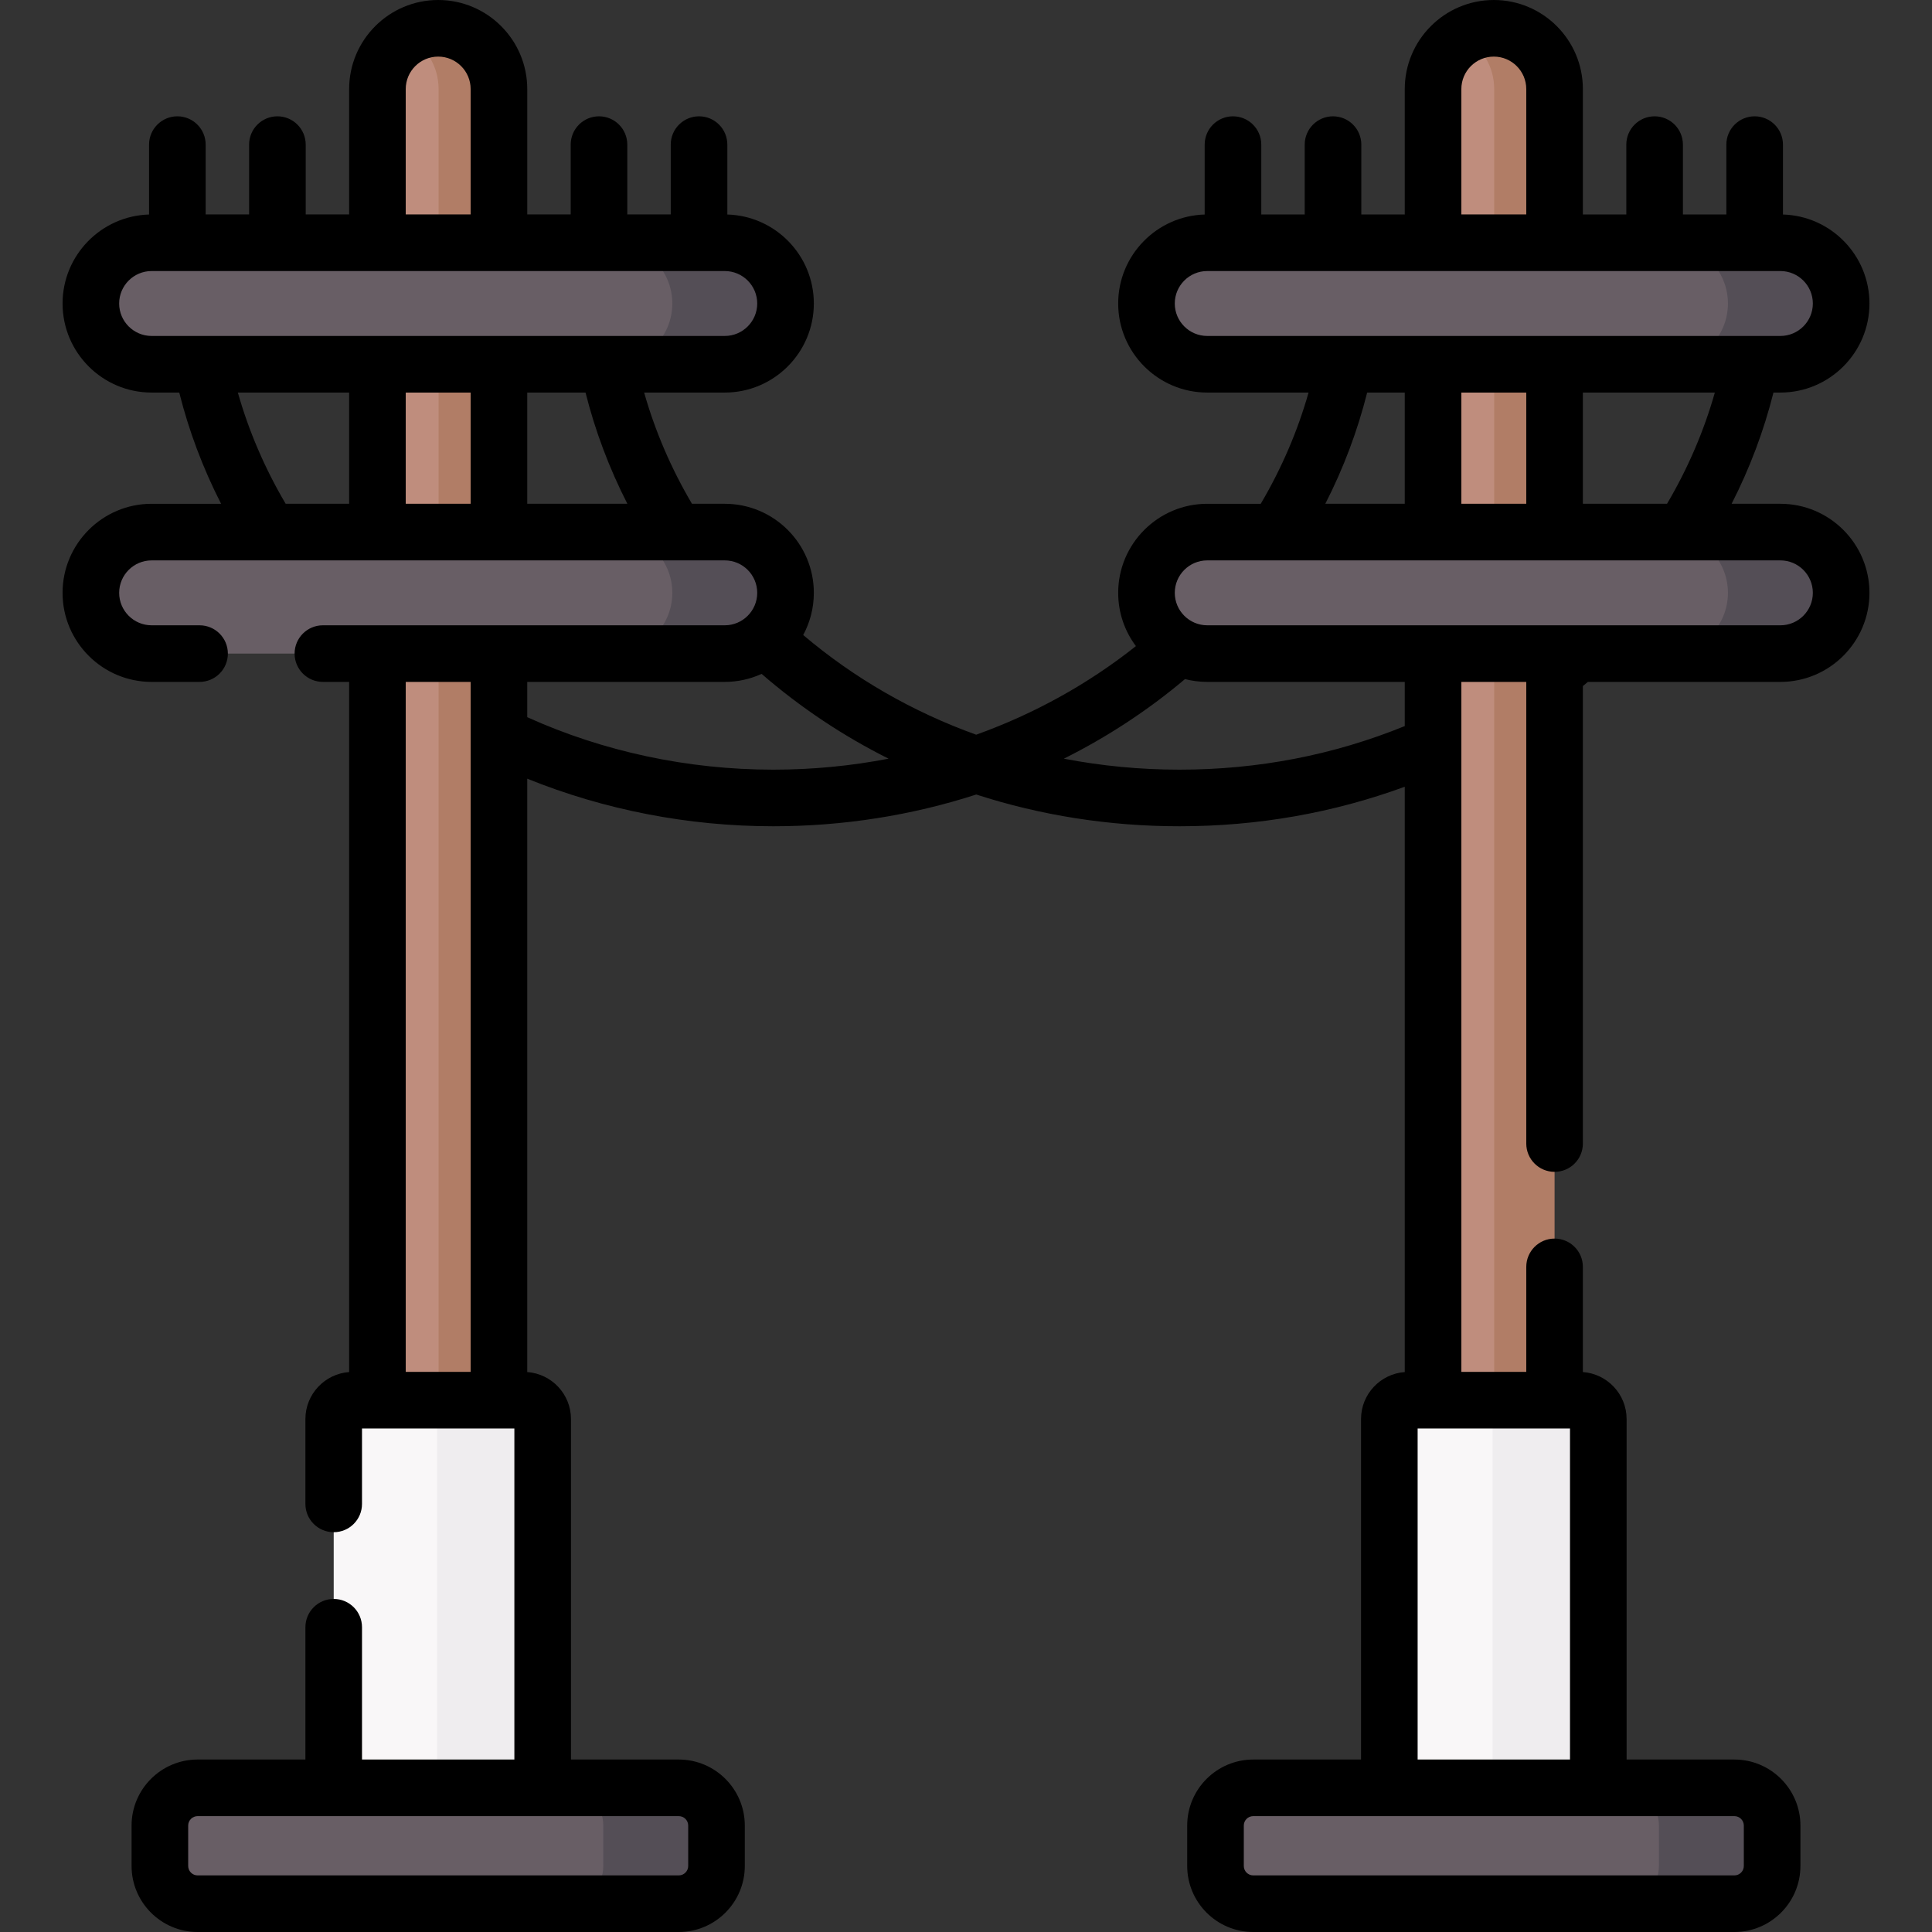 <svg id="Capa_1" enable-background="new 0 0 512 512" height="512" viewBox="0 0 512 512" width="512" xmlns="http://www.w3.org/2000/svg"><rect x="0" y="0" width="512" height="512" fill="#333333" stroke="none"/><g><g><g><path d="m409.975 481.562h-30.201v-457.961c0-5.981 3.262-11.201 8.103-13.977 2.356-1.351 5.087-1.124 7.997-1.124 8.892 0 15.1 6.208 15.1 15.101z" fill="#bf8d7d"/><path d="m411.98 23.6v457.96h-16v-457.96c0-5.98-3.26-11.19-8.1-13.97 2.35-1.36 5.08-2.13 7.99-2.13h.01c8.89 0 16.1 7.21 16.1 16.1z" fill="#b17d66"/><path d="m130.225 481.562h-30.201v-457.961c0-5.877 3.149-11.019 7.852-13.83 2.412-1.442 5.234-.271 8.249-.271 8.892 0 14.1 5.208 14.1 14.101z" fill="#bf8d7d"/><path d="m132.23 23.6v457.96h-16v-457.96c0-5.98-3.26-11.19-8.1-13.97 2.35-1.36 5.08-2.13 7.99-2.13h.01c8.89 0 16.1 7.21 16.1 16.1z" fill="#b17d66"/><g fill="#685e65"><path d="m303.828 157.109c0-8.892 7.208-16.1 16.1-16.1h131.892c8.892 0 16.1 7.208 16.1 16.1 0 8.892-7.208 16.1-16.1 16.1h-131.891c-8.892.001-16.101-7.208-16.101-16.1z"/><path d="m24.078 80.432c0-8.892 7.208-16.101 16.1-16.101h131.893c8.892 0 16.1 7.208 16.1 16.101 0 8.892-7.208 16.1-16.1 16.1h-131.892c-8.892 0-16.101-7.208-16.101-16.1z"/><path d="m303.828 80.432c0-8.892 7.208-16.101 16.1-16.101h131.892c8.892 0 16.1 7.208 16.1 16.101 0 8.892-7.208 16.1-16.1 16.1h-131.891c-8.892 0-16.101-7.208-16.101-16.1z"/><path d="m24.078 157.109c0-8.892 7.208-16.1 16.1-16.1h131.893c8.892 0 16.1 7.208 16.1 16.1 0 8.892-7.208 16.1-16.1 16.1h-131.892c-8.892.001-16.101-7.208-16.101-16.1z"/></g><path d="m487.92 157.11c0 4.45-1.8 8.47-4.72 11.38-2.91 2.92-6.94 4.72-11.38 4.72h-30c4.44 0 8.47-1.8 11.38-4.72 2.92-2.91 4.72-6.93 4.72-11.38 0-8.89-7.21-16.1-16.1-16.1h30c8.89 0 16.1 7.21 16.1 16.1z" fill="#544e56"/><path d="m208.17 80.43c0 4.45-1.8 8.47-4.72 11.38-2.91 2.92-6.93 4.72-11.38 4.72h-30c4.45 0 8.47-1.8 11.38-4.72 2.92-2.91 4.72-6.93 4.72-11.38 0-8.89-7.21-16.1-16.1-16.1h30c8.89 0 16.1 7.21 16.1 16.1z" fill="#544e56"/><path d="m487.92 80.43c0 4.45-1.8 8.47-4.72 11.38-2.91 2.92-6.94 4.72-11.38 4.72h-30c4.44 0 8.47-1.8 11.38-4.72 2.92-2.91 4.72-6.93 4.72-11.38 0-8.89-7.21-16.1-16.1-16.1h30c8.89 0 16.1 7.21 16.1 16.1z" fill="#544e56"/><path d="m208.17 157.11c0 4.45-1.8 8.47-4.72 11.38-2.91 2.92-6.93 4.72-11.38 4.72h-30c4.45 0 8.47-1.8 11.38-4.72 2.92-2.91 4.72-6.93 4.72-11.38 0-8.89-7.21-16.1-16.1-16.1h30c8.89 0 16.1 7.21 16.1 16.1z" fill="#544e56"/><path d="m123.815 483.889h-35.38v-107.829c0-2.761 2.238-5 5-5h25.379c2.761 0 5 2.239 5 5v107.829z" fill="#f9f7f8"/><path d="m403.565 483.889h-35.379v-107.829c0-2.761 2.239-5 5-5h25.379c2.762 0 5 2.239 5 5z" fill="#f9f7f8"/><path d="m143.81 376.06v107.83h-28v-107.83c0-2.76-2.23-5-5-5h28c2.77 0 5 2.24 5 5z" fill="#efedef"/><path d="m423.56 376.06v107.83h-28v-107.83c0-2.76-2.23-5-5-5h28c2.77 0 5 2.24 5 5z" fill="#efedef"/><path d="m159.879 473.794h-107.508c-5.523 0-10 4.477-10 10v10.706c0 5.523 4.477 10 10 10h107.509c5.523 0 10-4.477 10-10v-10.706c-.001-5.523-4.478-10-10.001-10z" fill="#685e65"/><path d="m439.629 473.794h-107.508c-5.523 0-10 4.477-10 10v10.706c0 5.523 4.477 10 10 10h107.509c5.523 0 10-4.477 10-10v-10.706c-.001-5.523-4.478-10-10.001-10z" fill="#685e65"/><path d="m189.88 483.79v10.71c0 5.52-4.48 10-10 10h-30c5.52 0 10-4.48 10-10v-10.71c0-5.52-4.48-10-10-10h30c5.52 0 10 4.48 10 10z" fill="#544e56"/><path d="m469.63 483.79v10.71c0 5.52-4.48 10-10 10h-30c5.52 0 10-4.48 10-10v-10.71c0-5.52-4.48-10-10-10h30c5.52 0 10 4.48 10 10z" fill="#544e56"/></g></g><path d="m192.071 148.509c4.742 0 8.601 3.858 8.601 8.601 0 4.742-3.858 8.601-8.601 8.601h-106.499c-4.143 0-7.5 3.357-7.5 7.5 0 4.142 3.357 7.5 7.5 7.5h6.952v182.897c-6.467.47-11.589 5.869-11.589 12.454v22.491c0 4.143 3.357 7.5 7.5 7.5s7.5-3.357 7.5-7.5v-19.993h40.379v87.733h-40.378v-35.058c0-4.142-3.357-7.5-7.5-7.5s-7.5 3.358-7.5 7.5v35.058h-28.566c-9.649 0-17.5 7.851-17.5 17.5v10.707c0 9.649 7.851 17.5 17.5 17.5h127.51c9.649 0 17.5-7.851 17.5-17.5v-10.706c0-9.649-7.851-17.5-17.5-17.5h-28.565v-90.234c0-6.585-5.122-11.984-11.589-12.454v-157.245c20.421 8.262 42.72 12.607 65.181 12.607 18.589 0 36.731-2.884 53.804-8.414 17.064 5.528 35.214 8.414 53.868 8.414 20.725 0 40.751-3.529 59.696-10.476v155.115c-6.467.47-11.589 5.869-11.589 12.454v90.233h-28.566c-9.649 0-17.5 7.851-17.5 17.5v10.706c0 9.649 7.851 17.5 17.5 17.5h127.51c9.649 0 17.5-7.851 17.5-17.5v-10.706c0-9.649-7.851-17.5-17.5-17.5h-28.565v-90.234c0-6.585-5.122-11.984-11.589-12.454v-27.87c0-4.142-3.357-7.5-7.5-7.5s-7.5 3.358-7.5 7.5v27.824h-17.201v-166.261c0-.027 0-.054 0-.081v-16.508h17.201v122.341c0 4.143 3.357 7.5 7.5 7.5s7.5-3.357 7.5-7.5v-121.238c.449-.364.889-.734 1.333-1.103h51.012c13.014 0 23.601-10.587 23.601-23.601s-10.587-23.601-23.601-23.601h-12.927c4.822-9.438 8.534-19.298 11.09-29.477h1.838c13.014 0 23.601-10.587 23.601-23.601 0-12.786-10.222-23.222-22.922-23.583v-18.523c0-4.143-3.357-7.5-7.5-7.5s-7.5 3.357-7.5 7.5v18.507h-11.513v-18.507c0-4.143-3.357-7.5-7.5-7.5s-7.5 3.357-7.5 7.5v18.507h-11.512v-33.23c0-13.014-10.587-23.601-23.601-23.601s-23.601 10.587-23.601 23.601v33.23h-11.513v-18.507c0-4.143-3.357-7.5-7.5-7.5s-7.5 3.357-7.5 7.5v18.507h-11.511v-18.507c0-4.143-3.357-7.5-7.5-7.5s-7.5 3.357-7.5 7.5v18.524c-12.7.361-22.922 10.797-22.922 23.583 0 13.014 10.587 23.601 23.601 23.601h26.853c-2.911 10.246-7.155 20.117-12.675 29.477h-14.178c-13.014 0-23.601 10.587-23.601 23.601 0 5.289 1.749 10.177 4.699 14.117-12.687 10.068-26.986 17.964-42.332 23.476-16.785-6.037-32.301-14.932-45.842-26.419 1.797-3.328 2.819-7.134 2.819-11.174 0-13.014-10.587-23.601-23.601-23.601h-8.695c-5.519-9.359-9.763-19.23-12.675-29.477h21.37c13.014 0 23.601-10.587 23.601-23.601 0-12.786-10.222-23.222-22.922-23.583v-18.524c0-4.143-3.357-7.5-7.5-7.5s-7.5 3.357-7.5 7.5v18.507h-11.512v-18.507c0-4.143-3.357-7.5-7.5-7.5s-7.5 3.357-7.5 7.5v18.507h-11.513v-33.23c.001-13.014-10.586-23.601-23.6-23.601s-23.601 10.587-23.601 23.601v33.23h-11.511v-18.507c0-4.143-3.357-7.5-7.5-7.5s-7.5 3.357-7.5 7.5v18.507h-11.513v-18.507c0-4.143-3.357-7.5-7.5-7.5s-7.5 3.357-7.5 7.5v18.524c-12.7.362-22.922 10.798-22.922 23.584 0 13.014 10.587 23.601 23.601 23.601h7.321c2.555 10.178 6.268 20.038 11.09 29.477h-18.411c-13.014 0-23.601 10.587-23.601 23.601s10.587 23.601 23.601 23.601h12.706c4.143 0 7.5-3.358 7.5-7.5 0-4.143-3.357-7.5-7.5-7.5h-12.706c-4.742 0-8.601-3.858-8.601-8.601 0-4.742 3.858-8.601 8.601-8.601h151.892zm-25.809-15h-26.536v-29.477h15.445c2.556 10.178 6.268 20.039 11.091 29.477zm-41.536-29.477v29.477h-17.201v-29.477zm-17.202-80.431c0-4.742 3.858-8.601 8.601-8.601s8.601 3.858 8.601 8.601v33.23h-17.201v-33.23zm-67.345 65.431c-4.742 0-8.601-3.858-8.601-8.601 0-4.742 3.858-8.601 8.601-8.601h151.893c4.742 0 8.601 3.858 8.601 8.601 0 4.742-3.858 8.601-8.601 8.601zm22.851 15h29.494v29.477h-16.82c-5.519-9.36-9.763-19.231-12.674-29.477zm119.35 379.762v10.706c0 1.379-1.121 2.5-2.5 2.5h-127.51c-1.379 0-2.5-1.121-2.5-2.5v-10.706c0-1.379 1.121-2.5 2.5-2.5h127.51c1.379 0 2.5 1.121 2.5 2.5zm259.399-350.285h-22.304v-29.477h34.977c-2.911 10.247-7.154 20.118-12.673 29.477zm-37.303-29.477v29.477h-17.201v-29.477zm-17.202-80.431c0-4.742 3.858-8.601 8.601-8.601s8.601 3.858 8.601 8.601v33.23h-17.201v-33.23zm-67.345 65.431c-4.742 0-8.601-3.858-8.601-8.601 0-4.742 3.858-8.601 8.601-8.601h151.893c4.742 0 8.601 3.858 8.601 8.601 0 4.742-3.858 8.601-8.601 8.601zm42.383 15h9.962v29.477h-21.053c4.824-9.439 8.536-19.299 11.091-29.477zm-237.586 76.678v182.85h-17.201v-182.85zm80.18 23.258c-22.626 0-45.058-4.799-65.181-13.906v-9.352h52.346c3.482 0 6.787-.764 9.765-2.124 10.255 8.892 21.554 16.419 33.648 22.472-9.949 1.918-20.184 2.91-30.578 2.91zm257.224 279.826v10.706c0 1.379-1.121 2.5-2.5 2.5h-127.51c-1.379 0-2.5-1.121-2.5-2.5v-10.706c0-1.379 1.121-2.5 2.5-2.5h127.51c1.379 0 2.5 1.121 2.5 2.5zm-86.445-17.5v-87.734h40.379v87.733h-40.379zm-3.411-273.877c-18.795 7.662-38.851 11.551-59.696 11.551-10.435 0-20.691-.992-30.65-2.91 11.491-5.74 22.272-12.798 32.108-21.093 1.884.486 3.859.745 5.893.745h52.346v11.707zm99.547-43.908c4.742 0 8.601 3.858 8.601 8.601 0 4.742-3.858 8.601-8.601 8.601h-151.892c-4.742 0-8.601-3.858-8.601-8.601 0-4.742 3.858-8.601 8.601-8.601z"/></g></svg>